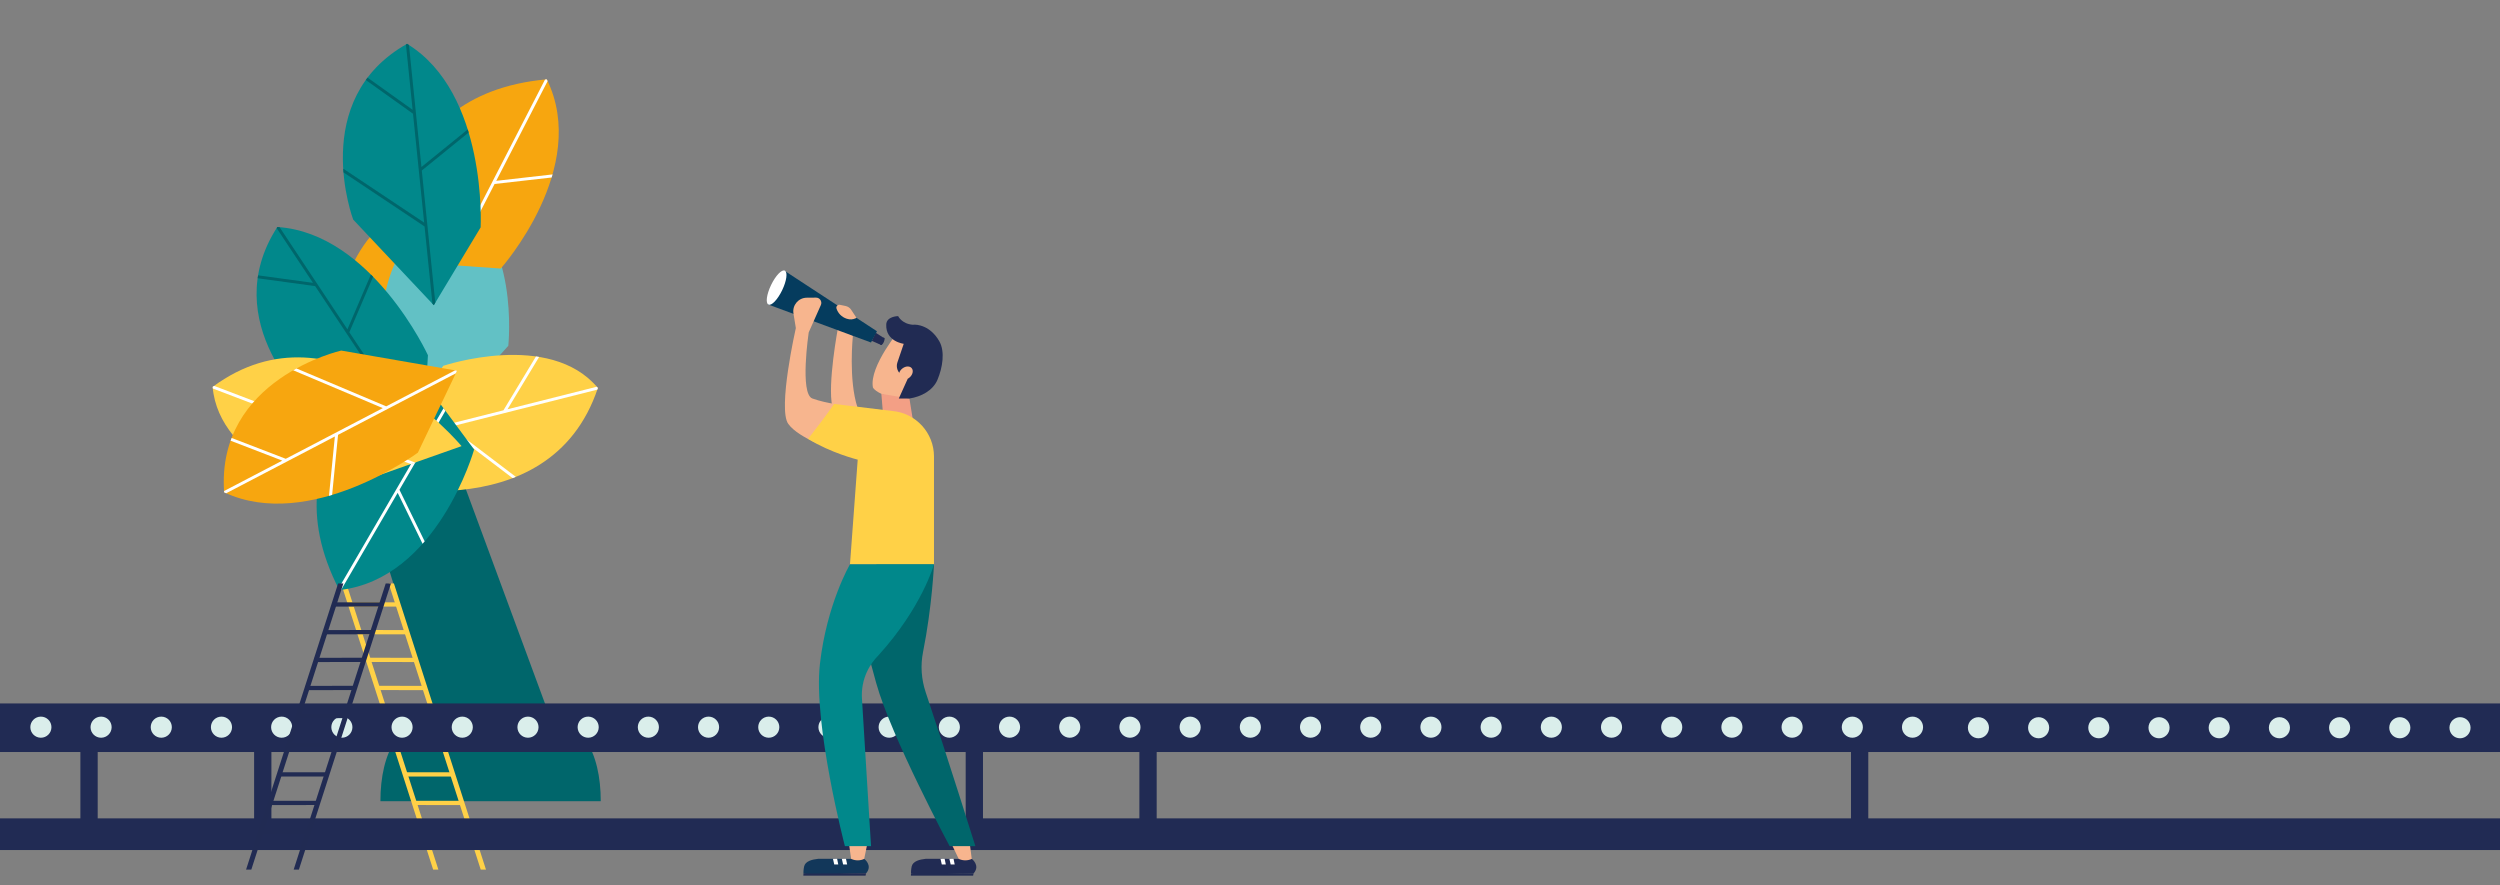 <?xml version="1.0" encoding="UTF-8"?><svg id="Nieuw_Vectorbestand" xmlns="http://www.w3.org/2000/svg" viewBox="0 0 1200.71 425.2"><rect x="0" y="0" width="1200.71" height="425.2" fill="#808080" stroke="none"/><defs><style>.cls-1{fill:#053c5e;}.cls-2{fill:#fff;}.cls-3{fill:#f39f85;}.cls-4{fill:#12375a;}.cls-5{fill:#00666b;}.cls-6{fill:#01888b;}.cls-7{fill:#212b54;}.cls-8{fill:#daeeeb;}.cls-9{fill:#212b53;}.cls-10{fill:#f7a60f;}.cls-11{fill:#f7b58e;}.cls-12{fill:#ffd147;}.cls-13{fill:#62c1c5;}</style></defs><g><polygon class="cls-5" points="171.66 224.14 208.17 342.86 263.58 342.86 214.56 210.1 171.66 224.14"/><path class="cls-5" d="M288.52,384.79h-105.81c0-23.16,8.99-41.93,32.15-41.93h41.52c23.16,0,32.15,18.77,32.15,41.93h0Z"/></g><g><polygon class="cls-12" points="230.88 417.64 186.68 280.24 189.2 280.24 233.4 417.64 230.88 417.64"/><polygon class="cls-12" points="208.03 417.64 163.83 280.24 166.34 280.24 210.54 417.64 208.03 417.64"/><polygon class="cls-12" points="200.65 315.92 200.65 317.97 176.97 317.95 176.56 315.91 200.65 315.92"/><polygon class="cls-12" points="195.75 302.6 195.75 304.65 172.07 304.64 171.67 302.59 195.75 302.6"/><polygon class="cls-12" points="191.7 289.29 191.7 291.34 168.02 291.33 167.62 289.28 191.7 289.29"/><polygon class="cls-12" points="204.96 329.4 204.96 331.45 181.28 331.44 180.88 329.39 204.96 329.4"/><polygon class="cls-12" points="209.01 342.89 209.01 344.94 185.33 344.92 184.92 342.88 209.01 342.89"/><polygon class="cls-12" points="213.2 356.9 214.15 358.95 190.47 358.94 190.07 356.89 213.2 356.9"/><polygon class="cls-12" points="217.64 370.91 218.59 372.96 194.91 372.95 194.51 370.9 217.64 370.91"/><polygon class="cls-12" points="221.8 384.61 222.75 386.66 199.07 386.64 198.67 384.6 221.8 384.61"/><polygon class="cls-12" points="225.24 398.6 226.2 400.65 202.52 400.64 202.11 398.59 225.24 398.6"/></g><rect class="cls-7" x="-767.72" y="337.85" width="1968.44" height="23.33"/><g><circle class="cls-8" cx="193.11" cy="349.25" r="5.07"/><circle class="cls-8" cx="164.2" cy="349.25" r="5.07"/><circle class="cls-8" cx="135.28" cy="349.25" r="5.07"/><circle class="cls-8" cx="106.37" cy="349.25" r="5.07"/><circle class="cls-8" cx="77.46" cy="349.25" r="5.07"/><circle class="cls-8" cx="48.55" cy="349.25" r="5.07"/><circle class="cls-8" cx="19.64" cy="349.25" r="5.07"/><circle class="cls-8" cx="222.02" cy="349.25" r="5.07"/></g><g><circle class="cls-8" cx="253.58" cy="349.25" r="5.07"/><circle class="cls-8" cx="889.64" cy="349.25" r="5.07"/><circle class="cls-8" cx="860.72" cy="349.25" r="5.07"/><circle class="cls-8" cx="831.81" cy="349.25" r="5.07"/><circle class="cls-8" cx="802.9" cy="349.25" r="5.07"/><circle class="cls-8" cx="773.99" cy="349.25" r="5.07"/><circle class="cls-8" cx="745.08" cy="349.25" r="5.07"/><circle class="cls-8" cx="716.17" cy="349.25" r="5.07"/><circle class="cls-8" cx="687.25" cy="349.25" r="5.07"/><circle class="cls-8" cx="658.34" cy="349.25" r="5.07"/><circle class="cls-8" cx="629.43" cy="349.25" r="5.07"/><circle class="cls-8" cx="600.52" cy="349.25" r="5.07"/><circle class="cls-8" cx="571.61" cy="349.25" r="5.07"/><circle class="cls-8" cx="542.7" cy="349.25" r="5.07"/><circle class="cls-8" cx="513.78" cy="349.25" r="5.07"/><circle class="cls-8" cx="484.87" cy="349.25" r="5.07"/><circle class="cls-8" cx="455.96" cy="349.25" r="5.07"/><circle class="cls-8" cx="427.05" cy="349.25" r="5.07"/><circle class="cls-8" cx="398.14" cy="349.25" r="5.07"/><circle class="cls-8" cx="369.23" cy="349.25" r="5.07"/><circle class="cls-8" cx="340.31" cy="349.25" r="5.07"/><circle class="cls-8" cx="311.4" cy="349.25" r="5.07"/><circle class="cls-8" cx="282.49" cy="349.25" r="5.07"/><circle class="cls-8" cx="918.55" cy="349.25" r="5.07"/></g><g><path class="cls-10" d="M223.44,167.61s5.75-53.59-26.41-70.21c-63.44,37.94-19.66,121.31-19.66,121.31l46.07-51.09Z"/><path class="cls-2" d="M197.03,97.4c-.24,.15-.48,.3-.72,.44l-2.17,72.96-30.29-25.71c-.09,.55-.18,1.1-.26,1.64l30.49,25.89-.85,28.5,1.47-1.63,1.65-55.48,21.88-20.83c-.18-.48-.36-.96-.55-1.44l-21.26,20.24,1.32-44.2c-.23-.13-.46-.26-.7-.38h0Z"/></g><g><path class="cls-13" d="M244.13,166.07s5.75-53.59-26.41-70.21c-63.44,37.94-19.66,121.31-19.66,121.31l46.07-51.09Z"/><path class="cls-13" d="M217.73,95.86c-.24,.15-.48,.3-.72,.44l-2.17,72.96-30.29-25.71c-.09,.55-.18,1.1-.26,1.64l30.49,25.89-.85,28.5,1.47-1.63,1.65-55.48,21.88-20.83c-.18-.48-.36-.96-.55-1.44l-21.26,20.24,1.32-44.2c-.23-.13-.46-.26-.7-.38h0Z"/></g><g><path class="cls-6" d="M205.53,170.61s-26.99-58.66-72.33-61.59c-29.7,45.87,16.42,86.76,16.42,86.76l53.4,18.36,2.51-43.54Z"/><path class="cls-5" d="M178.13,131.85l-11.27,26.32-32.59-49.06c-.36-.03-.71-.07-1.07-.09-.12,.18-.22,.36-.34,.54l17.45,26.28-26.36-3.6c-.04,.25-.07,.5-.11,.75l-.09,.66,27.61,3.77,29.08,43.79-46.46-4.84c.31,.52,.63,1.03,.95,1.53l46.53,4.84,20.65,31.09,.9,.31,.08-1.4-35.31-53.16,11.41-26.65c-.36-.36-.72-.73-1.08-1.09Z"/></g><rect class="cls-7" x="-764.59" y="393.05" width="1965.31" height="15.21"/><rect class="cls-7" x="38.61" y="358.4" width="8.31" height="38.56"/><rect class="cls-7" x="122.04" y="358.4" width="8.31" height="38.56"/><rect class="cls-7" x="463.8" y="358.4" width="8.31" height="38.56"/><rect class="cls-7" x="547.23" y="358.4" width="8.31" height="38.56"/><rect class="cls-7" x="889" y="358.4" width="8.31" height="38.56"/><g><path class="cls-12" d="M212.9,175.7s51.09-17.17,74.25,10.64c-23.36,70.13-114.21,45.36-114.21,45.36l39.95-56Z"/><path class="cls-2" d="M287.16,186.34c-.09,.27-.18,.53-.28,.8l-70.77,17.86,31.64,24.03c-.51,.21-1.03,.41-1.55,.61l-31.86-24.19-27.64,6.98,1.28-1.79,53.82-13.58,15.62-25.86c.51,.07,1.01,.15,1.52,.23l-15.18,25.13,42.88-10.82c.17,.2,.35,.4,.52,.6h0Z"/></g><g><path class="cls-6" d="M227.71,215.9s-17.58,62.32-64.73,67.5c-37.54-72.48,33.84-109.21,33.84-109.21l30.9,41.71Z"/><path class="cls-2" d="M162.97,283.4c-.13-.25-.26-.5-.38-.75l38.4-65.93-46.73,8.96c.13-.51,.28-1.02,.42-1.53l47.26-9.06,11.08-19.02,.92,1.24-22.09,37.92h0l12.11,24.78c-.33,.39-.67,.78-1.01,1.16l-11.95-24.47-27.13,46.57c-.3,.04-.59,.08-.89,.12h0Z"/></g><g><g><path class="cls-4" d="M415.06,412.5l-22.1-.03c-2.93,.31-6.21,1.14-6.76,3.69,0,0-.38,1.69-.32,3.37,.78,.92,30.09-.12,30.09-.12l.13-.11c3.1-3.74-1.03-6.8-1.03-6.8Z"/><polygon class="cls-9" points="385.88 419.53 415.97 419.41 415.71 420.58 385.84 420.58 385.88 419.53"/><polygon class="cls-2" points="406.31 412.47 404.32 412.49 404.94 415.2 406.87 415.2 406.31 412.47"/><polygon class="cls-2" points="402.05 412.47 400.06 412.49 400.68 415.2 402.61 415.2 402.05 412.47"/><path class="cls-11" d="M416.58,405.14l-1.52,7.36h0c-1.77,.9-4.08,.95-5.93,.14l-.34-.15-1.06-7.35h8.84Z"/></g><g><path class="cls-9" d="M466.72,412.5l-22.1-.03c-2.93,.31-6.21,1.14-6.76,3.69,0,0-.38,1.69-.32,3.37,.78,.92,30.09-.12,30.09-.12l.13-.11c3.1-3.74-1.03-6.8-1.03-6.8Z"/><polygon class="cls-9" points="437.53 419.53 467.62 419.41 467.36 420.58 437.49 420.58 437.53 419.53"/><polygon class="cls-2" points="457.97 412.47 455.98 412.49 456.6 415.2 458.53 415.2 457.97 412.47"/><polygon class="cls-2" points="453.7 412.47 451.71 412.49 452.33 415.2 454.26 415.2 453.7 412.47"/><path class="cls-11" d="M465.76,405.14l.96,7.36h0c-1.77,.9-4.08,.95-5.93,.14l-.34-.15-3.54-7.35h8.84Z"/></g><path class="cls-11" d="M432.78,157.56l18.2,11.87-5.62,14.38c-.08,.2-.19,.39-.28,.59-.4-.03-.8-.05-1.2-.05-.07,0-.13,0-.2,0-.06,0-.13,0-.19,0-4.87,0-9.06,3-11.6,7.03-2.95-.22-5.87-.94-8.59-2.23-1.85-.88-3.46-1.93-4.05-3.07-1.95-10.2,13.52-28.53,13.52-28.53Z"/><path class="cls-11" d="M409.63,161.28s-2.23,21.13,2.26,34.58c-2.08,1.81-9.73,10.01-12.14-.62-2.41-10.63,2.7-37.68,2.7-37.68l7.18,3.72Z"/><g><g><polygon class="cls-9" points="420.55 159.79 424.83 162.54 423.3 165.74 418.71 163.72 420.55 159.79"/><path class="cls-9" d="M423.07,163.63c-.43,.98-.46,1.91-.07,2.08,.39,.17,1.06-.48,1.49-1.46,.43-.98,.46-1.91,.07-2.08-.39-.17-1.06,.48-1.49,1.46Z"/></g><path class="cls-1" d="M368.87,144.21s-.01-.08-.02-.12c.81-1.83,2.23-4.75,4.14-7.43,3.09-4.33,3.98-6.5,3.98-6.5l44.22,28.94-2.86,5.4-49.47-18.28c.04-.68,.06-1.35,0-2.02Z"/></g><polygon class="cls-3" points="436.79 191.4 438.38 201.33 424.31 201.33 423.3 189.16 436.79 191.4"/><path class="cls-11" d="M400.45,216.04s-16.62-5.29-21.83-12.41c-5.21-7.12,3.61-46.07,3.61-46.07l-1.14-7.01c-.64-3.95,2.39-7.54,6.38-7.57l4.44-.04c1.85-.02,3.09,1.88,2.34,3.57l-5.84,13.14s-4.38,29.5,1.76,31.74c7.32,2.61,15.61,3.24,15.61,3.24l-5.33,21.41Z"/><path class="cls-9" d="M431.68,191.4l4.28-9.48-2.78-1.74c-2.05-1.29-2.95-3.82-2.17-6.11l3.04-8.94s-8.66-1.06-8.4-9.13c0-4.15,5.72-4.18,5.72-4.18,0,0,1.71,3.71,7.01,4.15,2.28-.29,8.53,.55,12.75,7.91,2.84,4.95,1.59,12.71-.88,18.53-2.21,5.21-7.86,8.13-13.46,8.99h-5.11Z"/><path class="cls-5" d="M448.58,271.05s-.88,20.22-5.26,42.13c-1.29,6.46-.8,13.14,1.3,19.38,9.93,29.48,23.84,73.82,23.84,73.82h-12.38s-28.04-52.4-35.27-78.39c-7.23-25.99-8.46-34.24-8.46-34.24l8.6-22.69h27.63Z"/><path class="cls-11" d="M438.25,177.5c.51,1.49-.52,3.47-2.3,4.42-1.78,.95-3.64,.5-4.14-.99-.51-1.49,.52-3.47,2.3-4.42,1.78-.95,3.64-.5,4.14,.99Z"/><path class="cls-12" d="M408.22,271.05h40.36v-51.78c0-11.34-8.63-20.82-19.93-21.87l-28.06-3.4s-3.3,5.05-12.49,16.79c11.05,6.83,23.84,9.97,23.84,9.97l-3.71,50.28Z"/><path class="cls-6" d="M448.58,271.05s-5.7,20.63-26.73,43.75c-3.51,3.49-8.57,10.75-7.85,21.02l4.34,70.55h-12.55s-15.3-58.59-12-87.47c3.3-28.88,14.44-47.86,14.44-47.86h40.36Z"/><path class="cls-2" d="M375.65,139.41c-2.17,4.5-5.12,7.58-6.58,6.88-1.46-.71-.89-4.93,1.28-9.43,2.17-4.5,5.12-7.58,6.58-6.88,1.46,.71,.89,4.93-1.28,9.43Z"/><path class="cls-11" d="M411.37,152.67l-.37,.18c-1.32,.63-2.83,.73-4.21,.26l-.25-.08c-2.28-.76-4.06-2.56-4.79-4.85h0c-.32-1.02,.57-2.01,1.61-1.79l2.8,.59c1.09,.23,2.04,.88,2.65,1.81l2.56,3.89Z"/></g><g><path class="cls-10" d="M240.5,128.98s43.09-48.33,22.11-90.88c-81.3,7.31-73.89,87.25-73.89,87.25l51.78,3.63Z"/><path class="cls-2" d="M262.62,38.11c-.28,.03-.56,.06-.84,.08l-34.94,67.82-17.57-44.22c-.36,.39-.71,.78-1.06,1.18l17.77,44.72-10.08,19.57,1.54,.11,20.1-39.01h0l27.41-3.11c.15-.49,.29-.98,.44-1.48l-27.06,3.08,24.68-47.91c-.13-.27-.25-.54-.38-.81h0Z"/></g><g><path class="cls-6" d="M230.84,109.23s3.43-64.48-35.33-88.18c-47.64,26.76-25.87,84.43-25.87,84.43l38.7,41.11,22.49-37.36Z"/><path class="cls-5" d="M224.64,62.17l-22.23,18.04-5.99-58.59c-.3-.19-.6-.39-.91-.58-.19,.11-.36,.22-.55,.32l3.21,31.38-21.65-15.46c-.15,.2-.3,.41-.45,.61l-.39,.54,22.68,16.19,5.35,52.3-38.86-25.91c.04,.6,.08,1.2,.13,1.79l38.92,25.95,3.8,37.13,.65,.69,.72-1.2-6.49-63.48,22.51-18.27c-.15-.49-.3-.98-.45-1.47Z"/></g><g><path class="cls-12" d="M156.81,237.17s-51.68-15.28-54.68-51.35c59.39-44,119.55,28.45,119.55,28.45l-64.87,22.9Z"/><path class="cls-2" d="M102.13,185.82c.23-.17,.46-.33,.69-.5l68.2,26.02-12.11-37.84c.54,.12,1.08,.25,1.62,.39l12.19,38.1,26.64,10.16-2.07,.73-51.86-19.79-27.63,12.2c-.37-.35-.75-.7-1.11-1.06l26.86-11.86-41.32-15.76c-.03-.26-.06-.53-.08-.79h0Z"/></g><g><path class="cls-10" d="M200.71,217.39s-51.93,38.37-93.06,19.07c-3.9-54.5,56.23-68.09,56.23-68.09l55.63,9.66-18.8,39.35Z"/><path class="cls-2" d="M158.01,238.13l2.82-28.49-52.21,27.27c-.33-.15-.66-.28-.98-.44-.02-.21-.02-.42-.03-.64l27.96-14.6-24.82-9.56c.08-.24,.18-.47,.26-.71l.24-.62,26,10.01,46.6-24.34-43.03-18.17c.52-.3,1.05-.6,1.57-.88l43.1,18.2,33.09-17.28,.94,.16-.6,1.27-56.56,29.54-2.85,28.85c-.49,.15-.98,.29-1.47,.43Z"/></g><g><polygon class="cls-9" points="120.71 417.64 164.91 280.24 162.39 280.24 118.19 417.64 120.71 417.64"/><polygon class="cls-9" points="143.56 417.64 187.76 280.24 185.25 280.24 141.05 417.64 143.56 417.64"/><polygon class="cls-9" points="150.94 315.92 150.94 317.97 174.62 317.95 175.03 315.91 150.94 315.92"/><polygon class="cls-9" points="155.84 302.6 155.84 304.65 179.52 304.64 179.92 302.59 155.84 302.6"/><polygon class="cls-9" points="159.89 289.29 159.89 291.34 183.57 291.33 183.97 289.28 159.89 289.29"/><polygon class="cls-9" points="146.63 329.4 146.63 331.45 170.31 331.44 170.71 329.39 146.63 329.4"/><polygon class="cls-9" points="142.58 342.89 142.58 344.94 166.26 344.92 166.67 342.88 142.58 342.89"/><polygon class="cls-9" points="138.39 356.9 137.43 358.95 161.12 358.94 161.52 356.89 138.39 356.9"/><polygon class="cls-9" points="133.95 370.91 132.99 372.96 156.68 372.95 157.08 370.9 133.95 370.91"/><polygon class="cls-9" points="129.79 384.61 128.84 386.66 152.52 386.64 152.92 384.6 129.79 384.61"/><polygon class="cls-9" points="126.35 398.6 125.39 400.65 149.07 400.64 149.48 398.59 126.35 398.6"/></g><g><circle class="cls-8" cx="950.21" cy="349.52" r="5.07"/><circle class="cls-8" cx="1181.5" cy="349.52" r="5.07"/><circle class="cls-8" cx="1152.59" cy="349.52" r="5.07"/><circle class="cls-8" cx="1123.68" cy="349.52" r="5.07"/><circle class="cls-8" cx="1094.77" cy="349.52" r="5.07"/><circle class="cls-8" cx="1065.86" cy="349.52" r="5.07"/><circle class="cls-8" cx="1036.95" cy="349.52" r="5.07"/><circle class="cls-8" cx="1008.03" cy="349.52" r="5.07"/><circle class="cls-8" cx="979.12" cy="349.52" r="5.07"/></g></svg>